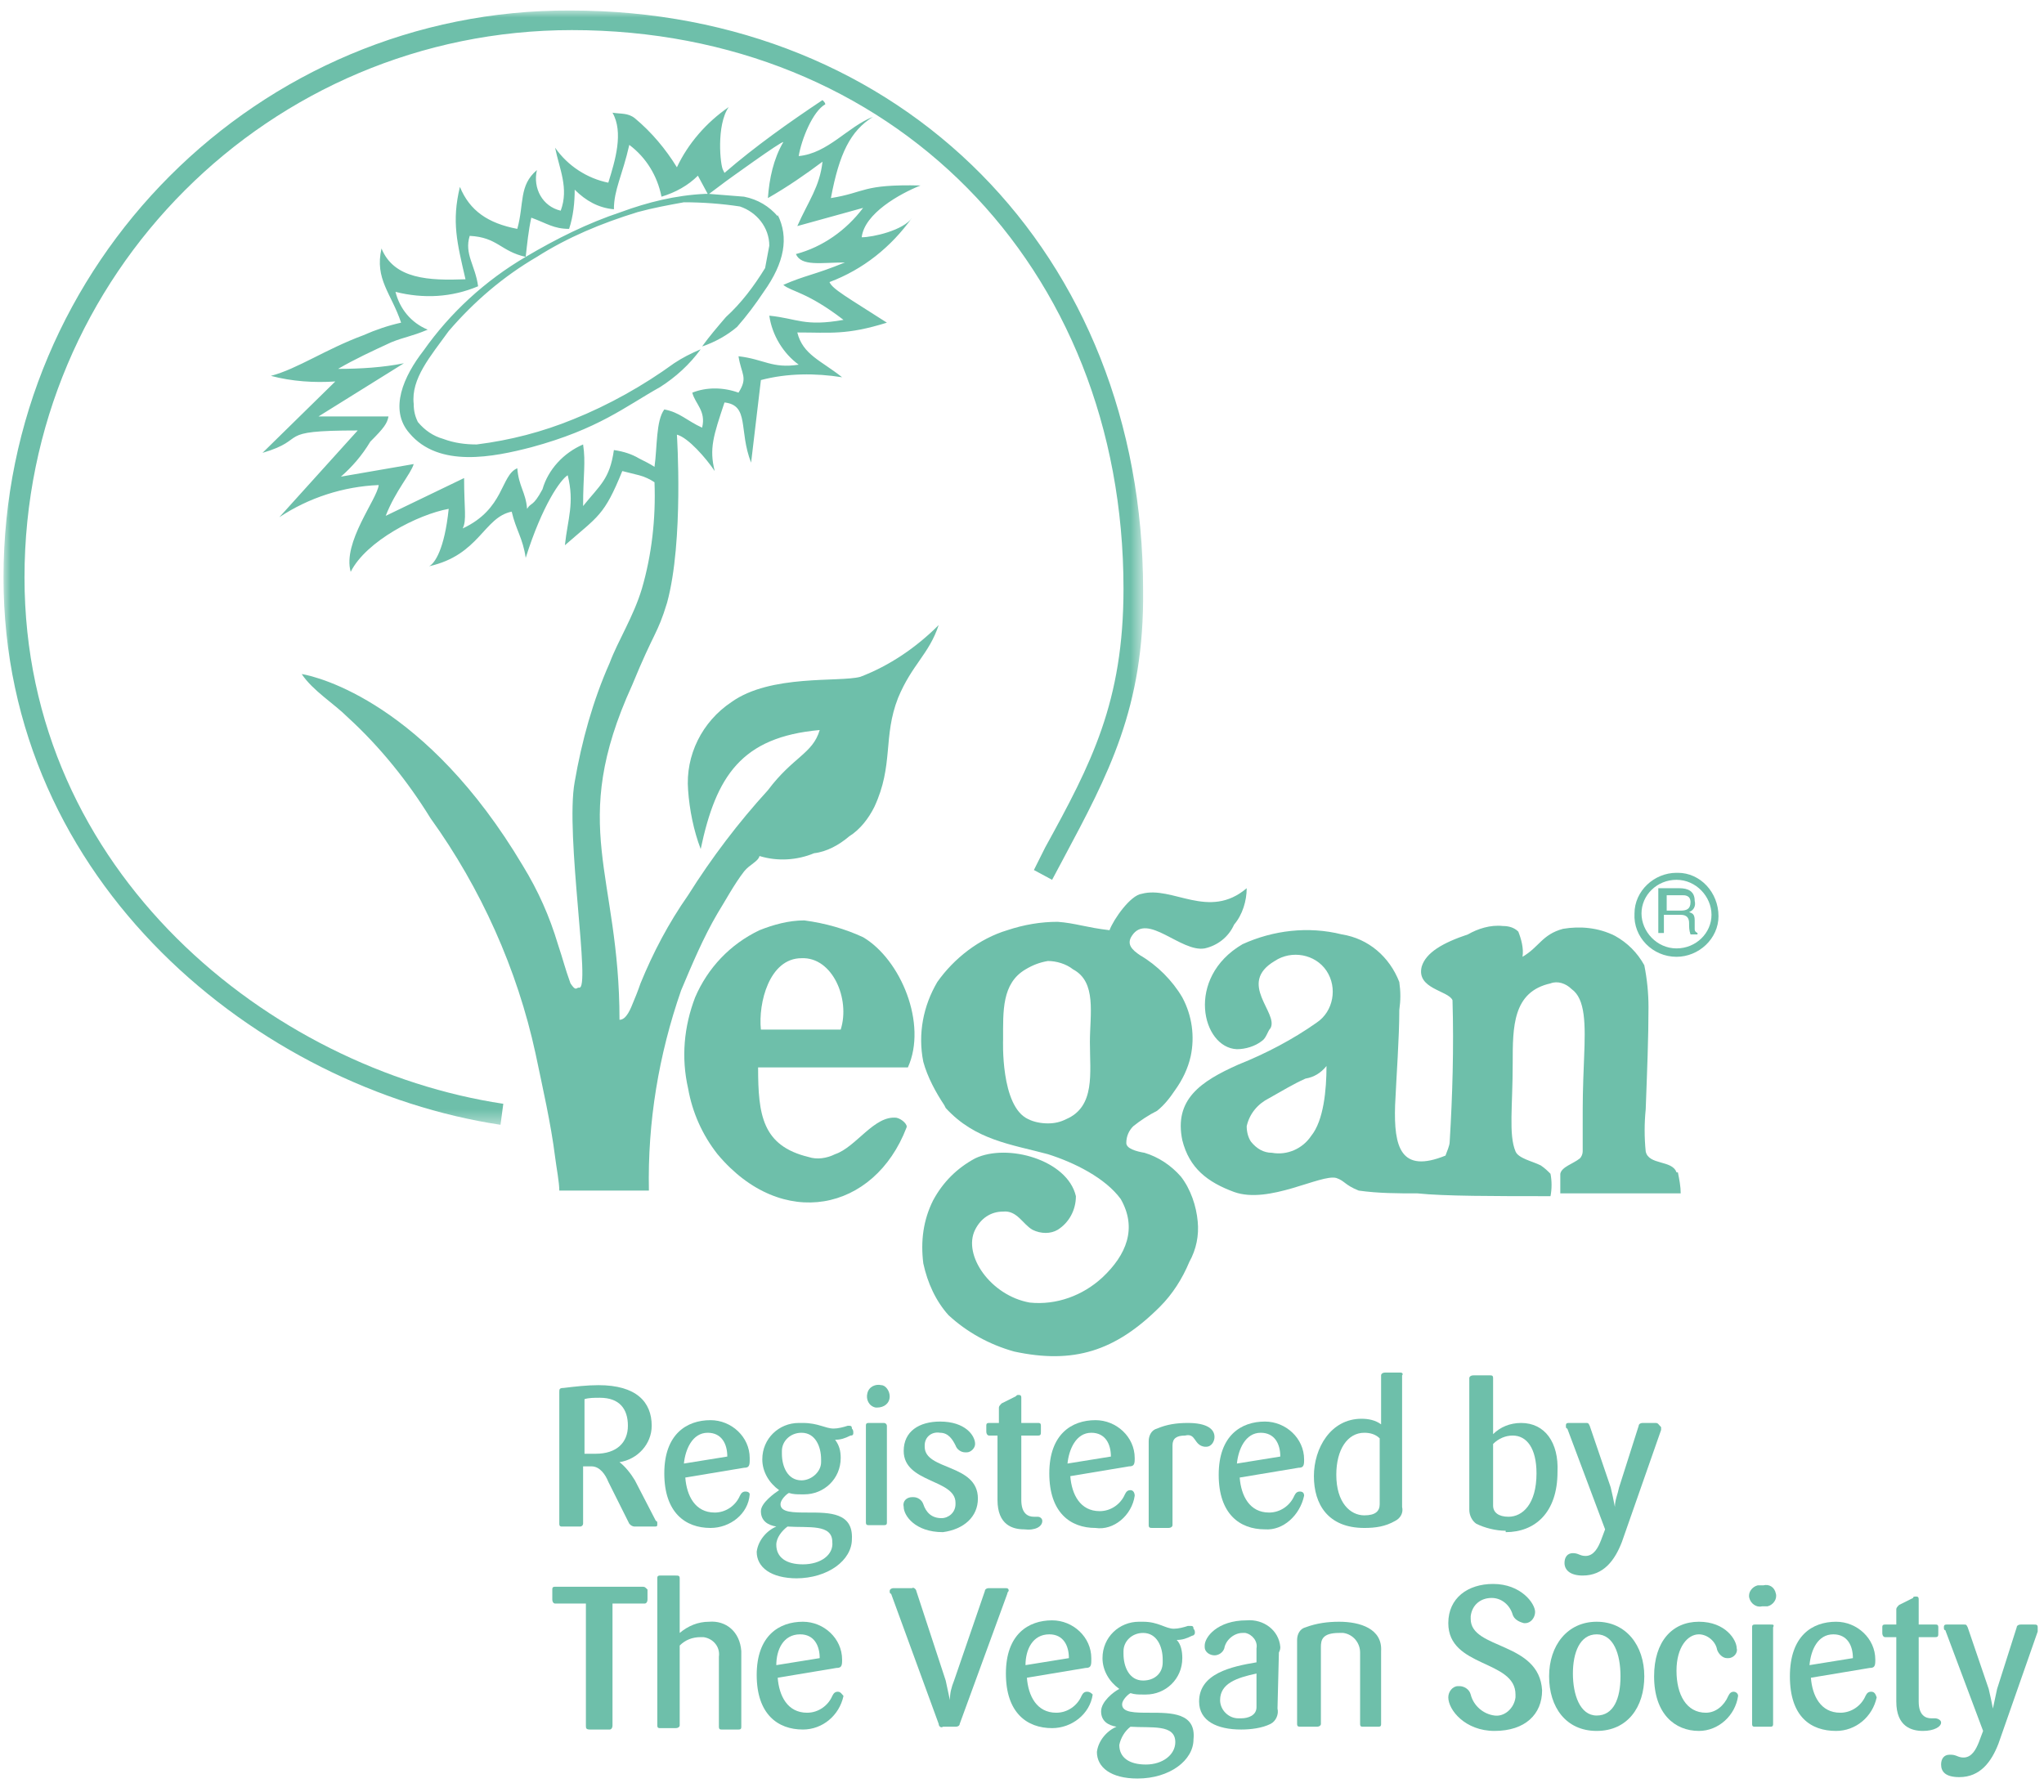 <?xml version="1.0" encoding="UTF-8"?>
<svg width="146px" height="128px" viewBox="0 0 146 128" version="1.1" xmlns="http://www.w3.org/2000/svg" xmlns:xlink="http://www.w3.org/1999/xlink">
    <title>Group 80</title>
    <defs>
        <polygon id="path-1" points="0.25 0.25 0.75 0.25 0.75 0.75 0.25 0.75"></polygon>
        <polygon id="path-3" points="0.25 0.25 0.75 0.25 0.75 0.75 0.25 0.75"></polygon>
        <polygon id="path-5" points="0 0 81.403 0 81.403 79.6 0 79.6"></polygon>
    </defs>
    <g id="XS" stroke="none" stroke-width="1" fill="none" fill-rule="evenodd">
        <g id="Group-80" transform="translate(-0, 0.75)">
            <path d="M57.35,111 C56.15,111 55.45,110.5 55.45,109.6 C55.45,109.1 55.85,108.6 56.25,108.3 C57.75,108.4 59.45,108.1 59.45,109.4 C59.55,110.3 58.65,111 57.35,111 M57.25,101.6 C58.25,101.6 58.65,102.6 58.65,103.5 L58.65,103.7 C58.65,104.4 57.95,105 57.25,105 C56.25,105 55.85,104 55.85,103.1 L55.85,102.9 C55.85,102.2 56.45,101.6 57.25,101.6 M57.75,107.3 C56.65,107.3 55.75,107.3 55.75,106.7 C55.75,106.4 56.15,106 56.35,105.9 C56.65,106 56.95,106 57.25,106 L57.45,106 C58.85,106 60.05,104.9 60.05,103.4 C60.05,102.9 59.95,102.5 59.65,102.1 C60.05,102.1 60.35,102 60.75,101.8 C60.95,101.8 60.95,101.7 60.95,101.6 C60.95,101.5 60.95,101.4 60.85,101.3 C60.85,101.1 60.75,101.1 60.65,101.1 L60.55,101.1 C60.25,101.2 59.85,101.3 59.55,101.3 C58.95,101.3 58.45,100.9 57.35,100.9 L57.05,100.9 C55.65,100.9 54.45,102 54.45,103.5 C54.45,104.4 54.95,105.2 55.65,105.7 C55.35,105.9 54.35,106.6 54.35,107.2 C54.35,107.9 54.85,108.2 55.45,108.3 C54.75,108.6 54.15,109.3 54.05,110.1 C54.05,111.2 55.05,112 56.95,112 L56.85,112 C59.15,112 60.85,110.7 60.85,109.2 C60.95,107.3 59.25,107.3 57.75,107.3" id="Fill-1" fill="#6EBFAA"></path>
            <path d="M57.15,116 C58.15,116 58.55,116.8 58.55,117.7 L55.45,118.2 C55.45,117.1 55.95,116 57.15,116 M59.85,120.1 C59.65,120.1 59.55,120.2 59.45,120.4 C59.15,121.1 58.45,121.6 57.65,121.6 C56.25,121.6 55.65,120.4 55.55,119.1 L59.75,118.4 C60.05,118.4 60.15,118.3 60.15,117.9 L60.15,117.8 C60.15,116.3 58.85,115.1 57.35,115.1 C55.65,115.1 54.05,116.1 54.05,118.9 C54.05,121.7 55.55,122.8 57.35,122.8 C58.75,122.8 59.95,121.8 60.25,120.4 C60.15,120.3 60.05,120.1 59.85,120.1" id="Fill-3" fill="#6EBFAA"></path>
            <path d="M42.55,103.1 L41.75,103.1 L41.75,99.2 C42.05,99.1 42.45,99.1 42.85,99.1 C44.25,99.1 44.85,99.9 44.85,101.1 C44.85,102.3 44.05,103.1 42.55,103.1 M46.95,108.1 C46.95,108 46.95,107.9 46.85,107.9 L45.35,105 C45.05,104.5 44.65,104 44.25,103.7 C45.55,103.5 46.55,102.4 46.55,101.1 C46.55,99.4 45.45,98.2 42.75,98.2 C41.95,98.2 41.05,98.3 40.25,98.4 C39.95,98.4 39.95,98.5 39.95,98.7 L39.95,108.1 C39.95,108.3 40.05,108.3 40.15,108.3 L41.35,108.3 L41.45,108.3 C41.55,108.3 41.65,108.2 41.65,108.1 L41.65,104 L42.25,104 C42.85,104 43.25,104.6 43.45,105.1 L44.95,108.1 C45.05,108.2 45.15,108.3 45.35,108.3 L46.65,108.3 C46.95,108.3 46.95,108.3 46.95,108.1" id="Fill-5" fill="#6EBFAA"></path>
            <path d="M50.55,101.6 C51.55,101.6 51.95,102.4 51.95,103.3 L48.85,103.8 C48.95,102.8 49.45,101.6 50.55,101.6 M53.25,105.8 C53.05,105.8 52.95,105.9 52.85,106.1 C52.55,106.8 51.85,107.3 51.05,107.3 C49.65,107.3 49.05,106.1 48.95,104.8 L53.15,104.1 C53.45,104.1 53.55,104 53.55,103.6 L53.55,103.4 C53.55,101.9 52.25,100.7 50.75,100.7 C49.05,100.7 47.45,101.7 47.45,104.5 C47.45,107.3 48.95,108.4 50.75,108.4 C52.15,108.4 53.45,107.4 53.55,106 C53.55,105.9 53.45,105.8 53.25,105.8" id="Fill-7" fill="#6EBFAA"></path>
            <path d="M74.45,107.9 C74.45,107.7 74.25,107.6 74.15,107.6 L73.85,107.6 C73.45,107.6 72.95,107.4 72.95,106.4 L72.95,101.8 L74.15,101.8 C74.35,101.8 74.35,101.7 74.35,101.5 L74.35,101.1 C74.35,100.9 74.25,100.9 74.15,100.9 L72.95,100.9 L72.95,99.1 C72.95,98.9 72.85,98.9 72.75,98.9 C72.65,98.9 72.65,98.9 72.55,99 L71.55,99.5 C71.45,99.6 71.35,99.7 71.35,99.8 L71.35,100.9 L70.65,100.9 C70.45,100.9 70.45,101 70.45,101.1 L70.45,101.5 C70.45,101.7 70.55,101.8 70.65,101.8 L71.25,101.8 L71.25,106.4 C71.25,108.2 72.35,108.5 73.15,108.5 C73.95,108.6 74.45,108.3 74.45,107.9" id="Fill-9" fill="#6EBFAA"></path>
            <path d="M69.85,106.3 C69.85,103.8 66.05,104.3 66.05,102.6 L66.05,102.5 C66.05,101.9 66.55,101.5 67.15,101.6 C67.75,101.6 68.05,102.1 68.25,102.5 C68.35,102.8 68.65,103 68.95,103 L69.05,103 C69.35,103 69.65,102.7 69.65,102.4 C69.65,101.8 68.95,100.8 67.15,100.8 C65.65,100.8 64.55,101.5 64.55,102.9 C64.55,105.2 68.25,104.9 68.25,106.6 L68.25,106.7 C68.25,107.3 67.75,107.7 67.25,107.7 C66.55,107.7 66.15,107.3 65.95,106.7 C65.85,106.4 65.55,106.2 65.25,106.2 L65.15,106.2 C64.75,106.2 64.45,106.5 64.55,106.9 C64.55,107.5 65.35,108.7 67.35,108.7 C68.85,108.5 69.85,107.6 69.85,106.3" id="Fill-11" fill="#6EBFAA"></path>
            <g id="Group-15" transform="translate(0, 125.55)">
                <mask id="mask-2" fill="white">
                    <use xlink:href="#path-1"></use>
                </mask>
                <g id="Clip-14"></g>
                <path d="" id="Fill-13" fill="#6EBFAA" mask="url(#mask-2)"></path>
            </g>
            <path d="M76.15,79.2 L76.15,79.2 C75.75,79.4 75.35,79.5 74.85,79.5 C74.35,79.5 73.85,79.4 73.45,79.2 C71.45,78.3 71.65,73.5 71.65,73.5 C71.65,71.5 71.55,69.5 73.25,68.5 C73.75,68.2 74.25,68 74.85,67.9 C75.45,67.9 76.15,68.1 76.65,68.5 C78.35,69.4 77.85,71.7 77.85,73.7 C77.85,75.9 78.25,78.3 76.15,79.2 M79.25,65.7 C77.55,65.5 76.85,65.2 75.55,65.1 C74.35,65.1 73.15,65.3 71.95,65.7 C69.95,66.3 68.15,67.7 66.95,69.4 C65.95,71.1 65.55,73.1 65.95,75.1 C66.25,76.2 66.85,77.3 67.45,78.2 L67.55,78.4 C69.65,80.7 72.25,81 74.85,81.7 C76.75,82.3 78.95,83.4 80.05,84.9 C81.25,87 80.45,88.9 78.75,90.5 C77.35,91.8 75.45,92.5 73.55,92.3 C70.75,91.8 68.75,88.9 69.65,87.1 C70.05,86.3 70.75,85.8 71.65,85.8 C72.65,85.7 73.05,86.7 73.75,87.1 C74.35,87.4 75.05,87.4 75.55,87.1 C76.35,86.6 76.85,85.7 76.85,84.7 C76.25,82.1 71.95,80.9 69.65,82 C68.35,82.7 67.35,83.7 66.65,85 C65.95,86.4 65.75,87.9 65.95,89.5 C66.25,90.9 66.85,92.2 67.75,93.2 C69.05,94.4 70.65,95.3 72.45,95.8 C76.65,96.7 79.65,95.8 82.85,92.6 C83.75,91.7 84.45,90.6 84.95,89.4 C85.45,88.5 85.65,87.5 85.55,86.5 C85.45,85.4 85.05,84.2 84.35,83.3 C83.65,82.5 82.75,81.9 81.75,81.6 C81.15,81.5 80.45,81.3 80.45,80.9 C80.45,80.4 80.65,80 80.95,79.7 C81.45,79.3 82.05,78.9 82.65,78.6 C83.15,78.2 83.55,77.7 83.95,77.1 C84.45,76.4 84.85,75.6 85.05,74.7 C85.35,73.3 85.15,71.8 84.45,70.5 C83.75,69.3 82.65,68.2 81.45,67.5 C80.85,67.1 80.45,66.7 80.85,66.1 C81.95,64.4 84.35,67.3 86.05,67 C86.95,66.8 87.75,66.2 88.15,65.3 C88.75,64.6 89.05,63.6 89.05,62.7 C86.35,65 83.75,62.5 81.55,63.1 C80.75,63.2 79.55,64.9 79.25,65.7" id="Fill-16" fill="#6EBFAA"></path>
            <path d="M50.65,115.1 C49.85,115.1 49.15,115.4 48.55,115.9 L48.55,112 C48.55,111.8 48.45,111.8 48.25,111.8 L47.15,111.8 C46.95,111.8 46.95,111.9 46.95,112 L46.95,122.5 C46.95,122.7 47.05,122.7 47.15,122.7 L48.25,122.7 C48.45,122.7 48.55,122.6 48.55,122.5 L48.55,116.8 C48.95,116.4 49.45,116.2 50.05,116.2 L50.25,116.2 C50.95,116.3 51.45,116.9 51.35,117.6 L51.35,122.6 C51.35,122.8 51.45,122.8 51.55,122.8 L52.75,122.8 C52.95,122.8 52.95,122.7 52.95,122.6 L52.95,117.4 L52.95,117.2 C52.85,115.8 51.85,115 50.65,115.1" id="Fill-18" fill="#6EBFAA"></path>
            <path d="M63.15,100.9 L62.05,100.9 C61.85,100.9 61.85,101 61.85,101.1 L61.85,108 C61.85,108.2 61.95,108.2 62.05,108.2 L63.15,108.2 C63.35,108.2 63.35,108.1 63.35,108 L63.35,101.1 C63.35,101 63.25,100.9 63.15,100.9" id="Fill-20" fill="#6EBFAA"></path>
            <path d="M45.85,112.6 L39.65,112.6 C39.45,112.6 39.45,112.7 39.45,112.8 L39.45,113.5 C39.45,113.7 39.55,113.8 39.65,113.8 L41.85,113.8 L41.85,122.5 C41.85,122.7 41.85,122.8 42.15,122.8 L43.45,122.8 L43.55,122.8 C43.65,122.8 43.75,122.7 43.75,122.5 L43.75,113.8 L45.95,113.8 L46.05,113.8 C46.15,113.8 46.25,113.7 46.25,113.5 L46.25,112.8 C46.05,112.6 46.05,112.6 45.85,112.6" id="Fill-22" fill="#6EBFAA"></path>
            <path d="M60.05,72.8 L54.35,72.8 C54.15,70.9 54.95,67.7 57.25,67.7 C59.45,67.6 60.75,70.6 60.05,72.8 M61.65,66.2 C60.35,65.6 58.95,65.2 57.45,65 C56.35,65 55.25,65.3 54.25,65.7 C52.15,66.7 50.55,68.4 49.65,70.5 C48.85,72.6 48.65,74.8 49.15,77 C49.45,78.7 50.15,80.3 51.25,81.7 C55.85,87.2 62.45,85.8 64.75,79.8 C64.85,79.6 64.45,79.2 64.05,79.1 C62.45,78.9 61.15,81.2 59.65,81.7 C59.05,82 58.35,82.1 57.75,81.9 C54.45,81.1 54.15,78.9 54.15,75.5 L64.85,75.5 C66.25,72.4 64.35,67.8 61.65,66.2" id="Fill-24" fill="#6EBFAA"></path>
            <path d="M62.95,98.2 C62.55,98.1 62.05,98.3 61.95,98.8 C61.85,99.2 62.05,99.7 62.55,99.8 L62.65,99.8 C63.15,99.8 63.55,99.5 63.55,99 C63.55,98.6 63.25,98.2 62.95,98.2" id="Fill-26" fill="#6EBFAA"></path>
            <path d="M123.85,120.1 C123.65,120.1 123.55,120.2 123.45,120.4 C123.15,121.1 122.55,121.6 121.85,121.6 C120.45,121.6 119.75,120.3 119.75,118.6 C119.75,116.9 120.55,116 121.35,116 C121.95,116 122.55,116.5 122.65,117.1 C122.75,117.4 123.05,117.7 123.35,117.7 L123.45,117.7 C123.85,117.7 124.15,117.3 124.05,117 C124.05,116.4 123.25,115.1 121.35,115.1 C119.45,115.1 118.15,116.5 118.15,119 C118.15,121.7 119.65,122.9 121.35,122.9 C122.75,122.9 123.95,121.8 124.15,120.4 C124.15,120.2 123.95,120.1 123.85,120.1" id="Fill-28" fill="#6EBFAA"></path>
            <path d="M107.75,107.6 C107.05,107.6 106.65,107.3 106.65,106.8 L106.65,102.4 C107.05,102 107.55,101.8 108.05,101.8 C109.05,101.8 109.75,102.7 109.75,104.5 C109.75,106.7 108.75,107.6 107.75,107.6 M108.65,100.9 C107.85,100.9 107.15,101.2 106.65,101.7 L106.65,97.7 C106.65,97.5 106.55,97.5 106.45,97.5 L105.25,97.5 C105.05,97.5 104.95,97.6 104.95,97.7 L104.95,107.1 C104.95,107.5 105.15,107.9 105.45,108.1 C106.05,108.4 106.85,108.6 107.55,108.6 L107.55,108.7 C109.65,108.7 111.25,107.3 111.25,104.4 C111.35,102.3 110.35,100.9 108.65,100.9" id="Fill-30" fill="#6EBFAA"></path>
            <path d="M105.05,114.9 L105.05,114.7 C105.15,113.9 105.75,113.4 106.55,113.4 C107.25,113.4 107.85,113.9 108.05,114.6 C108.15,114.9 108.45,115.1 108.85,115.2 L108.95,115.2 C109.35,115.2 109.65,114.8 109.65,114.4 C109.65,113.8 108.65,112.4 106.65,112.4 C104.85,112.4 103.45,113.4 103.45,115.2 C103.45,118.4 108.25,117.8 108.25,120.3 L108.25,120.5 C108.15,121.3 107.45,121.9 106.75,121.8 C105.95,121.7 105.25,121.1 105.05,120.3 C104.95,119.9 104.55,119.7 104.25,119.7 L104.15,119.7 C103.75,119.7 103.45,120.1 103.45,120.5 C103.45,121.4 104.65,122.9 106.75,122.9 C108.95,122.9 110.15,121.7 110.15,120 C109.95,116.5 105.05,117.1 105.05,114.9" id="Fill-32" fill="#6EBFAA"></path>
            <path d="M126.45,115.3 L125.35,115.3 C125.15,115.3 125.15,115.4 125.15,115.5 L125.15,122.4 C125.15,122.6 125.25,122.6 125.35,122.6 L126.45,122.6 C126.65,122.6 126.65,122.5 126.65,122.4 L126.65,115.5 C126.75,115.3 126.65,115.3 126.45,115.3" id="Fill-34" fill="#6EBFAA"></path>
            <path d="M118.25,100.9 L117.35,100.9 C117.15,100.9 117.05,101 117.05,101.1 L115.65,105.5 C115.55,106 115.35,106.4 115.35,106.9 C115.25,106.4 115.15,105.9 115.05,105.5 L113.55,101.1 C113.45,100.9 113.45,100.9 113.25,100.9 L112.05,100.9 C111.85,100.9 111.85,101 111.85,101.1 C111.85,101.2 111.85,101.3 111.95,101.3 L114.65,108.5 L114.35,109.3 C114.15,109.8 113.85,110.4 113.25,110.4 C112.85,110.4 112.75,110.2 112.35,110.2 C111.95,110.2 111.75,110.5 111.75,110.9 C111.75,111.4 112.15,111.8 113.05,111.8 C114.55,111.8 115.35,110.7 115.85,109.4 L118.65,101.4 L118.65,101.2 C118.45,101 118.45,100.9 118.25,100.9" id="Fill-36" fill="#6EBFAA"></path>
            <path d="M138.25,122 L137.95,122 C137.55,122 137.05,121.8 137.05,120.8 L137.05,116.2 L138.25,116.2 C138.45,116.2 138.45,116.1 138.45,115.9 L138.45,115.5 C138.45,115.3 138.35,115.3 138.25,115.3 L137.05,115.3 L137.05,113.5 C137.05,113.3 136.95,113.3 136.85,113.3 C136.75,113.3 136.65,113.3 136.65,113.4 L135.65,113.9 C135.55,114 135.45,114.1 135.45,114.2 L135.45,115.3 L134.65,115.3 C134.45,115.3 134.45,115.4 134.45,115.5 L134.45,115.9 C134.45,116.1 134.55,116.2 134.65,116.2 L135.45,116.2 L135.45,120.8 C135.45,122.6 136.55,122.9 137.35,122.9 C138.15,122.9 138.65,122.6 138.65,122.3 C138.65,122.1 138.35,122 138.25,122" id="Fill-38" fill="#6EBFAA"></path>
            <path d="M145.55,115.5 C145.55,115.3 145.45,115.3 145.25,115.3 L144.35,115.3 C144.15,115.3 144.05,115.4 144.05,115.5 L142.65,119.9 C142.55,120.4 142.45,120.8 142.35,121.3 C142.25,120.8 142.15,120.3 142.05,119.9 L140.55,115.5 C140.45,115.3 140.45,115.3 140.25,115.3 L139.05,115.3 C138.85,115.3 138.85,115.4 138.85,115.5 C138.85,115.6 138.85,115.7 138.95,115.7 L141.65,122.9 L141.35,123.7 C141.15,124.2 140.85,124.8 140.25,124.8 C139.85,124.8 139.75,124.6 139.35,124.6 L139.25,124.6 C138.85,124.6 138.65,124.9 138.65,125.3 C138.65,125.8 138.95,126.2 139.95,126.2 C141.45,126.2 142.25,125.1 142.75,123.8 L145.55,115.8 L145.55,115.5 Z" id="Fill-40" fill="#6EBFAA"></path>
            <path d="M125.95,112.5 L125.55,112.5 C125.15,112.6 124.85,113 124.95,113.4 C125.05,113.8 125.45,114.1 125.85,114 L126.25,114 C126.65,113.9 126.95,113.5 126.85,113.1 C126.75,112.6 126.35,112.4 125.95,112.5" id="Fill-42" fill="#6EBFAA"></path>
            <path d="M130.95,116 C131.95,116 132.35,116.8 132.35,117.7 L129.25,118.2 C129.35,117.1 129.85,116 130.95,116 M133.65,120.1 C133.45,120.1 133.35,120.2 133.25,120.4 C132.95,121.1 132.25,121.6 131.45,121.6 C130.05,121.6 129.45,120.4 129.35,119.1 L133.55,118.4 C133.85,118.4 133.95,118.3 133.95,117.9 L133.95,117.8 C133.95,116.3 132.65,115.1 131.15,115.1 C129.45,115.1 127.85,116.1 127.85,119 C127.85,121.9 129.35,122.9 131.15,122.9 C132.55,122.9 133.75,121.9 134.05,120.5 C133.95,120.2 133.85,120.1 133.65,120.1" id="Fill-44" fill="#6EBFAA"></path>
            <path d="M114.05,121.8 C112.85,121.8 112.35,120.3 112.35,118.8 C112.35,117.3 112.85,116 114.05,116 C115.25,116 115.75,117.4 115.75,119 C115.75,120.6 115.25,121.8 114.05,121.8 M114.05,115.1 C111.95,115.1 110.65,116.8 110.65,119 C110.65,121.2 111.85,122.9 114.05,122.9 C116.25,122.9 117.45,121.2 117.45,119 C117.45,116.8 116.15,115.1 114.05,115.1" id="Fill-46" fill="#6EBFAA"></path>
            <path d="M77.95,101.6 C78.95,101.6 79.35,102.4 79.35,103.3 L76.25,103.8 C76.35,102.8 76.85,101.6 77.95,101.6 M81.05,106.1 L81.05,106.1 C81.05,105.9 80.95,105.7 80.75,105.7 C80.55,105.7 80.45,105.8 80.35,106 C80.05,106.7 79.35,107.2 78.55,107.2 C77.15,107.2 76.55,106 76.45,104.7 L80.65,104 C80.95,104 81.05,103.9 81.05,103.5 L81.05,103.4 C81.05,101.9 79.75,100.7 78.25,100.7 C76.55,100.7 74.95,101.7 74.95,104.5 C74.95,107.3 76.45,108.4 78.25,108.4 C79.55,108.6 80.85,107.5 81.05,106.1" id="Fill-48" fill="#6EBFAA"></path>
            <path d="M89.75,121.2 C89.75,121.8 89.15,122 88.65,122 L88.45,122 C87.75,122 87.15,121.4 87.15,120.7 C87.15,119.5 88.35,119.1 89.75,118.8 L89.75,121.2 Z M91.45,116.9 C91.35,115.7 90.25,114.9 89.05,115 C86.95,115 86.05,116.2 86.05,116.8 L86.05,116.9 C86.05,117.3 86.45,117.5 86.75,117.5 C87.05,117.5 87.35,117.3 87.45,117 C87.55,116.4 88.15,115.9 88.75,115.9 L88.95,115.9 C89.45,116 89.85,116.5 89.75,117 L89.75,118 C87.95,118.3 85.65,118.8 85.65,120.8 C85.65,122.2 86.95,122.8 88.65,122.8 C89.35,122.8 90.15,122.7 90.75,122.4 C91.15,122.2 91.35,121.7 91.25,121.3 L91.35,117.3 C91.45,117.1 91.45,117 91.45,116.9 L91.45,116.9 Z" id="Fill-50" fill="#6EBFAA"></path>
            <path d="M81.85,125.3 C80.65,125.3 79.95,124.8 79.95,123.9 C80.05,123.4 80.35,122.9 80.75,122.6 C82.25,122.7 83.95,122.4 83.95,123.7 C83.95,124.6 83.05,125.3 81.85,125.3 M81.65,115.9 C82.65,115.9 83.05,116.9 83.05,117.8 L83.05,118 C83.05,118.8 82.45,119.3 81.65,119.3 C80.65,119.3 80.25,118.3 80.25,117.4 L80.25,117.2 C80.25,116.5 80.85,115.9 81.65,115.9 M82.15,121.6 C81.05,121.6 80.15,121.6 80.15,121 C80.15,120.7 80.55,120.3 80.75,120.2 C81.05,120.3 81.35,120.3 81.65,120.3 L81.85,120.3 C83.25,120.3 84.45,119.2 84.45,117.7 C84.45,117.2 84.35,116.7 84.05,116.4 C84.45,116.4 84.75,116.3 85.15,116.1 C85.25,116.1 85.35,116 85.35,115.9 C85.35,115.8 85.35,115.7 85.25,115.6 C85.25,115.4 85.15,115.4 85.05,115.4 L84.85,115.4 C84.55,115.5 84.15,115.6 83.85,115.6 C83.25,115.6 82.75,115.1 81.65,115.1 L81.35,115.1 C79.95,115.1 78.75,116.2 78.75,117.7 C78.75,118.6 79.25,119.4 79.95,119.9 C79.55,120.1 78.65,120.8 78.65,121.5 C78.65,122.2 79.15,122.5 79.75,122.6 C79.05,122.9 78.45,123.6 78.35,124.4 C78.35,125.5 79.35,126.3 81.25,126.3 C83.55,126.3 85.25,125 85.25,123.5 C85.45,121.6 83.65,121.6 82.15,121.6" id="Fill-52" fill="#6EBFAA"></path>
            <g id="Group-56" transform="translate(0, 125.55)">
                <mask id="mask-4" fill="white">
                    <use xlink:href="#path-3"></use>
                </mask>
                <g id="Clip-55"></g>
                <path d="" id="Fill-54" fill="#6EBFAA" mask="url(#mask-4)"></path>
            </g>
            <path d="M71.95,113.1 C71.95,113 72.05,112.9 72.05,112.9 C72.05,112.7 71.95,112.7 71.75,112.7 L70.65,112.7 C70.45,112.7 70.35,112.8 70.35,112.9 L68.15,119.3 C67.95,119.8 67.85,120.2 67.85,120.7 C67.75,120.2 67.65,119.8 67.55,119.3 L65.45,112.9 C65.45,112.8 65.25,112.6 65.15,112.7 L63.85,112.7 C63.65,112.7 63.55,112.8 63.55,112.9 C63.55,113 63.55,113.1 63.65,113.1 L67.05,122.4 C67.05,122.6 67.25,122.7 67.35,122.6 L68.25,122.6 C68.45,122.6 68.55,122.5 68.55,122.4 L71.95,113.1 Z" id="Fill-57" fill="#6EBFAA"></path>
            <path d="M74.95,116 C75.95,116 76.35,116.8 76.35,117.7 L73.25,118.2 C73.25,117.1 73.75,116 74.95,116 M77.65,120.1 C77.45,120.1 77.35,120.2 77.25,120.4 C76.95,121.1 76.25,121.6 75.45,121.6 C74.05,121.6 73.45,120.4 73.35,119.1 L77.55,118.4 C77.85,118.4 77.95,118.3 77.95,117.9 L77.95,117.7 C77.95,116.2 76.65,115 75.15,115 C73.45,115 71.85,116 71.85,118.8 C71.85,121.6 73.35,122.7 75.15,122.7 C76.55,122.7 77.85,121.7 78.05,120.3 C77.95,120.2 77.85,120.1 77.65,120.1" id="Fill-59" fill="#6EBFAA"></path>
            <path d="M86.05,102.6 L86.15,102.6 C86.55,102.6 86.75,102.2 86.75,101.9 C86.75,101.3 86.15,100.9 84.85,100.9 C84.05,100.9 83.35,101 82.65,101.3 C82.25,101.4 82.05,101.8 82.05,102.2 L82.05,108.2 C82.05,108.4 82.15,108.4 82.35,108.4 L83.45,108.4 C83.65,108.4 83.75,108.3 83.75,108.2 L83.75,102.5 C83.75,102 84.05,101.8 84.65,101.8 C85.45,101.6 85.25,102.5 86.05,102.6" id="Fill-61" fill="#6EBFAA"></path>
            <path d="M98.55,106.7 C98.55,107.2 98.25,107.5 97.45,107.5 C96.45,107.5 95.45,106.6 95.45,104.6 C95.45,102.8 96.25,101.6 97.45,101.6 C97.85,101.6 98.25,101.7 98.55,102 L98.55,106.7 Z M100.05,97.3 L98.95,97.3 C98.75,97.3 98.65,97.4 98.65,97.5 L98.65,101 C98.25,100.7 97.75,100.6 97.25,100.6 C95.05,100.6 93.85,102.7 93.85,104.7 C93.85,106.7 94.85,108.4 97.45,108.4 C98.25,108.4 98.95,108.3 99.65,107.9 C100.05,107.7 100.25,107.3 100.15,106.9 L100.15,97.5 C100.25,97.4 100.15,97.3 100.05,97.3 L100.05,97.3 Z" id="Fill-63" fill="#6EBFAA"></path>
            <path d="M95.65,115.1 C94.85,115.1 94.05,115.2 93.25,115.5 C92.85,115.6 92.65,116 92.65,116.4 L92.65,122.4 C92.65,122.6 92.75,122.6 92.95,122.6 L94.05,122.6 C94.25,122.6 94.35,122.5 94.35,122.4 L94.35,116.9 C94.35,116.4 94.45,115.9 95.65,115.9 L95.95,115.9 C96.65,116 97.15,116.6 97.15,117.3 L97.15,122.4 C97.15,122.6 97.25,122.6 97.35,122.6 L98.45,122.6 C98.65,122.6 98.65,122.5 98.65,122.4 L98.65,117.2 C98.75,115.6 97.15,115.1 95.65,115.1" id="Fill-65" fill="#6EBFAA"></path>
            <path d="M90.05,101.6 C91.05,101.6 91.45,102.4 91.45,103.3 L88.35,103.8 C88.45,102.8 88.95,101.6 90.05,101.6 M93.15,106.1 C93.15,105.9 93.05,105.8 92.85,105.8 C92.65,105.8 92.55,105.9 92.45,106.1 C92.15,106.8 91.45,107.3 90.65,107.3 C89.25,107.3 88.65,106.1 88.55,104.8 L92.75,104.1 C93.05,104.1 93.15,104 93.15,103.6 L93.15,103.5 C93.15,102 91.85,100.8 90.35,100.8 C88.65,100.8 87.05,101.8 87.05,104.6 C87.05,107.4 88.55,108.5 90.35,108.5 C91.65,108.6 92.85,107.5 93.15,106.1" id="Fill-67" fill="#6EBFAA"></path>
            <path d="M119.05,63.2 L120.15,63.2 C120.35,63.2 120.75,63.2 120.75,63.7 C120.75,64.2 120.45,64.3 120.05,64.3 L119.05,64.3 L119.05,63.2 Z M118.95,64.6 L120.05,64.6 C120.55,64.6 120.65,64.9 120.65,65.2 C120.65,65.5 120.65,65.7 120.75,66 L121.25,66 L121.25,65.9 C121.05,65.8 121.05,65.7 121.05,65.6 L121.05,65 C121.05,64.5 120.85,64.5 120.65,64.4 C120.95,64.3 121.15,64 121.05,63.6 C121.05,62.9 120.55,62.7 119.95,62.7 L118.45,62.7 L118.45,65.9 L118.85,65.9 L118.85,64.6 L118.95,64.6 Z" id="Fill-69" fill="#6EBFAA"></path>
            <path d="M46.75,32.6 C46.45,32.4 46.05,32.2 45.65,32 C45.15,31.7 44.55,31.5 43.85,31.4 C43.55,33.5 42.85,33.9 41.65,35.4 C41.65,33.2 41.85,32.3 41.65,31 C40.25,31.6 39.15,32.8 38.75,34.2 C38.05,35.5 37.95,35.1 37.65,35.6 C37.55,34.4 37.05,34 36.95,32.7 C35.75,33.2 36.05,35.6 33.05,37 C33.35,36.4 33.15,35.6 33.15,33.4 L27.55,36.1 C28.25,34.3 29.35,33.1 29.55,32.4 L24.35,33.3 C25.15,32.6 25.85,31.8 26.45,30.8 C27.45,29.8 27.65,29.5 27.75,29 L22.75,29 L28.85,25.2 C27.35,25.5 25.75,25.6 24.15,25.6 C25.35,24.9 26.65,24.3 27.95,23.7 C28.95,23.3 29.35,23.3 30.55,22.8 C29.35,22.3 28.55,21.3 28.25,20.1 C30.25,20.6 32.25,20.5 34.15,19.7 C33.95,18.2 33.15,17.4 33.55,16.1 C35.55,16.2 35.75,17.2 37.55,17.6 C34.65,19.3 32.15,21.6 30.25,24.3 C28.85,26.1 27.75,28.5 29.25,30.2 C31.35,32.7 35.25,31.9 37.95,31.2 C42.75,29.9 44.65,28.3 47.15,26.9 C48.25,26.2 49.25,25.3 50.05,24.2 C49.35,24.5 48.75,24.8 48.15,25.2 C45.95,26.8 43.45,28.2 40.95,29.2 C38.75,30.1 36.45,30.7 34.05,31 C33.25,31 32.45,30.9 31.65,30.6 C30.95,30.4 30.35,30 29.85,29.4 C29.65,29 29.55,28.6 29.55,28.1 C29.35,26.3 30.75,24.7 32.05,22.9 C33.85,20.8 35.95,19 38.35,17.6 C40.55,16.2 42.95,15.2 45.55,14.4 C46.65,14.1 47.75,13.9 48.85,13.7 C50.15,13.7 51.55,13.8 52.85,14 C54.05,14.4 54.95,15.5 54.95,16.8 C54.85,17.3 54.75,17.9 54.65,18.4 C53.85,19.7 52.95,20.9 51.85,21.9 C51.25,22.6 50.65,23.3 50.15,24 C51.05,23.7 51.95,23.2 52.65,22.6 C53.35,21.8 53.95,21 54.55,20.1 C56.05,18 56.35,16.2 55.55,14.6 L55.55,14.7 C54.95,14 54.15,13.5 53.15,13.3 L50.65,13.1 L51.85,12.2 C51.85,12.2 55.85,9.3 55.95,9.4 C55.25,10.6 54.95,12 54.85,13.4 C56.25,12.6 57.55,11.7 58.75,10.8 C58.55,12.6 57.75,13.6 56.95,15.4 L61.65,14.1 C60.45,15.7 58.75,16.9 56.85,17.4 C57.25,18.3 58.65,18 60.35,18 C58.15,18.9 57.55,18.9 55.95,19.6 C56.55,20.1 57.65,20.1 60.25,22.1 C57.45,22.6 56.95,22 54.95,21.8 C55.15,23.2 55.95,24.5 57.05,25.3 C55.15,25.6 54.55,24.9 52.75,24.7 C52.95,26 53.45,26.2 52.75,27.3 C51.65,26.9 50.45,26.9 49.45,27.3 C49.65,28.1 50.45,28.6 50.15,29.8 C49.05,29.3 48.55,28.7 47.45,28.5 C46.85,29.3 46.95,31.2 46.75,32.6 M40.65,15.6 C40.95,14.7 41.05,13.7 41.05,12.8 C41.85,13.6 42.75,14.1 43.85,14.2 C43.85,12.8 44.45,11.8 44.95,9.6 C46.15,10.5 46.95,11.8 47.25,13.3 C48.25,13 49.15,12.5 49.85,11.8 L50.55,13.1 L50.35,13.1 C48.25,13.2 46.25,13.7 44.35,14.4 C41.95,15.2 39.75,16.3 37.55,17.6 C37.65,16.7 37.75,15.7 37.95,14.8 C39.05,15.2 39.55,15.6 40.65,15.6 M39.95,84.3 L46.35,84.3 C46.25,79.4 47.05,74.6 48.65,70 C49.45,68.1 50.25,66.2 51.25,64.5 C51.75,63.7 52.45,62.4 53.15,61.5 C53.55,61 54.15,60.8 54.25,60.4 C55.55,60.8 56.95,60.7 58.15,60.2 C59.05,60.1 59.95,59.6 60.65,59 C61.45,58.5 62.05,57.7 62.45,56.9 C63.85,53.9 63.05,51.9 64.15,49.1 C65.15,46.7 66.35,46 67.05,43.9 C65.45,45.5 63.55,46.8 61.45,47.6 C59.95,48 55.05,47.4 52.25,49.4 C50.15,50.8 48.95,53.2 49.15,55.7 C49.25,57.1 49.55,58.6 50.05,59.9 C51.15,54.7 52.95,51.9 58.55,51.4 C58.05,53.1 56.65,53.3 54.85,55.7 C52.75,58 50.85,60.5 49.15,63.2 C47.75,65.2 46.65,67.3 45.75,69.5 C45.75,69.5 45.55,70.1 45.25,70.8 C45.05,71.3 44.75,72.1 44.25,72.1 C44.25,61.6 40.55,58.3 45.15,48.2 C46.75,44.3 46.95,44.6 47.65,42.3 C48.85,37.9 48.35,30.3 48.35,30.3 C49.15,30.5 50.45,32 51.05,32.9 C50.65,31.3 50.95,30.4 51.75,28 C53.55,28.2 52.75,30 53.65,32.3 L54.35,26.4 C56.25,25.9 58.25,25.9 60.15,26.2 C58.65,25 57.35,24.6 56.95,23 C59.35,23 60.45,23.2 63.35,22.3 C60.55,20.5 59.45,19.9 59.25,19.4 C61.65,18.5 63.65,16.9 65.15,14.8 C64.55,15.7 62.35,16.2 61.55,16.2 C61.75,14.5 64.25,13.1 65.75,12.5 C61.55,12.4 61.85,13 59.35,13.4 C59.95,10.2 60.75,8.6 62.35,7.6 C60.55,8.3 59.15,10.2 57.05,10.4 C57.25,9.2 58.05,7.2 58.95,6.7 C58.95,6.6 58.85,6.5 58.75,6.4 C56.35,8 53.95,9.7 51.75,11.6 L51.65,11.4 C51.45,11.1 51.15,8.2 52.05,6.9 C50.45,8 49.15,9.5 48.35,11.2 C47.55,9.9 46.55,8.7 45.35,7.7 C44.85,7.3 44.35,7.4 43.75,7.3 C44.55,8.7 43.95,10.7 43.45,12.3 C41.95,12 40.55,11.1 39.65,9.8 C39.95,11.3 40.65,12.7 40.05,14.3 C38.75,14 38.05,12.7 38.35,11.4 C37.05,12.5 37.45,13.8 36.95,15.6 C34.85,15.2 33.55,14.3 32.85,12.6 C32.25,15.1 32.65,16.6 33.25,19.2 C30.65,19.3 28.15,19.2 27.25,17 C26.75,19.2 27.95,20.2 28.65,22.3 C27.75,22.5 26.85,22.8 25.95,23.2 C23.25,24.2 21.25,25.6 19.35,26.1 C20.85,26.5 22.45,26.6 23.95,26.5 L18.75,31.6 C22.15,30.6 19.45,30 25.55,30 L19.95,36.2 C22.05,34.8 24.55,34 27.05,33.9 C26.95,34.9 24.45,38 25.05,40.1 C26.15,37.9 29.85,36 32.05,35.6 C31.75,38.5 31.05,39.5 30.65,39.7 C34.25,38.9 34.55,36.2 36.55,35.8 C36.85,37.1 37.35,37.7 37.55,39.1 C38.75,35.3 40.05,33.5 40.55,33.2 C41.05,35.2 40.55,36.3 40.35,38.2 C42.75,36.1 43.15,36.1 44.45,32.9 C44.85,33 45.25,33.1 45.65,33.2 C46.05,33.3 46.45,33.5 46.75,33.7 C46.85,36.3 46.55,38.9 45.85,41.3 C45.25,43.3 44.15,45 43.55,46.6 C42.35,49.3 41.55,52.2 41.05,55.1 C40.35,58.9 42.25,70.1 41.35,69.8 C41.15,69.8 41.15,70.1 40.75,69.5 C40.35,68.4 40.25,67.9 39.85,66.7 C39.25,64.7 38.45,62.9 37.35,61.1 C30.45,49.5 22.75,47.6 21.55,47.4 C22.35,48.6 23.85,49.5 24.85,50.5 C27.15,52.6 29.15,55.1 30.75,57.7 C34.35,62.7 36.95,68.5 38.25,74.5 C38.75,76.9 39.35,79.5 39.65,81.9 C39.75,82.7 39.95,83.7 39.95,84.3" id="Fill-71" fill="#6EBFAA"></path>
            <path d="M93.65,80.4 L93.65,80.4 C93.05,81.3 91.95,81.8 90.85,81.6 C90.25,81.6 89.75,81.3 89.35,80.8 C89.15,80.5 89.05,80.1 89.05,79.7 C89.25,78.8 89.85,78.1 90.65,77.7 C91.55,77.2 92.35,76.7 93.25,76.3 C93.85,76.2 94.35,75.9 94.75,75.4 C94.75,77.1 94.55,79.3 93.65,80.4 M110.75,84.7 C110.85,84.2 110.85,83.6 110.75,83.1 C110.55,82.9 110.35,82.7 110.05,82.5 C109.45,82.2 108.45,82 108.25,81.5 C107.75,80.3 108.05,78.3 108.05,75.2 C108.05,72.6 108.05,70.1 110.75,69.5 C111.25,69.3 111.85,69.5 112.25,69.9 C113.25,70.6 113.25,72.4 113.15,74.8 C113.05,77.3 113.05,77.7 113.05,79.6 L113.05,81 L113.05,81.5 C113.05,81.7 112.95,81.9 112.85,82 C112.35,82.4 111.55,82.6 111.45,83.1 L111.45,84.5 L120.05,84.5 C120.05,84 119.95,83.5 119.85,83 L119.75,83 C119.45,82.1 117.75,82.5 117.55,81.5 C117.45,80.5 117.45,79.5 117.55,78.5 C117.65,75.8 117.75,73.4 117.75,71.2 C117.75,70.2 117.65,69.2 117.45,68.2 C116.95,67.3 116.25,66.6 115.35,66.1 C114.15,65.5 112.85,65.4 111.65,65.6 C110.15,66 109.95,66.9 108.75,67.6 C108.85,67 108.65,66.3 108.45,65.8 C108.15,65.5 107.75,65.4 107.35,65.4 C106.45,65.3 105.55,65.6 104.85,66 C103.05,66.6 101.85,67.3 101.55,68.3 C101.15,69.9 103.45,70 103.75,70.7 C103.85,74.1 103.75,77.5 103.55,80.8 C103.55,81.1 103.35,81.5 103.25,81.8 C100.05,83.1 99.55,81.2 99.65,78.2 C99.75,76 99.95,73.4 99.95,71.4 C100.05,70.7 100.05,70.1 99.95,69.4 C99.25,67.6 97.75,66.3 95.85,66 C93.45,65.4 90.95,65.7 88.75,66.7 C84.65,69.1 85.85,74.1 88.35,74.2 C88.95,74.2 89.65,74 90.15,73.6 C90.45,73.4 90.55,72.9 90.75,72.7 C91.35,71.6 88.35,69.5 91.05,67.9 C92.25,67.1 93.95,67.4 94.75,68.6 C95.55,69.8 95.25,71.5 94.05,72.3 C92.35,73.5 90.45,74.5 88.45,75.3 C85.75,76.5 83.85,77.8 84.45,80.7 C84.95,82.7 86.25,83.7 88.15,84.4 C90.65,85.3 94.35,83.1 95.45,83.4 C96.05,83.6 96.05,83.9 97.05,84.3 C98.45,84.5 99.85,84.5 101.25,84.5 C103.15,84.7 106.75,84.7 110.75,84.7" id="Fill-73" fill="#6EBFAA"></path>
            <path d="M119.75,62.1 L119.75,62.1 C121.15,62.1 122.25,63.3 122.25,64.6 C122.25,65.9 121.15,67 119.75,67 C118.35,67 117.25,65.8 117.25,64.5 C117.25,63.2 118.35,62.1 119.75,62.1 M119.75,67.6 C121.35,67.6 122.75,66.3 122.75,64.7 C122.75,63 121.45,61.6 119.85,61.6 L119.75,61.6 C118.15,61.6 116.75,62.9 116.75,64.5 C116.65,66.2 118.05,67.6 119.75,67.6" id="Fill-75" fill="#6EBFAA"></path>
            <g id="Group-79" transform="translate(0.25, 0)">
                <mask id="mask-6" fill="white">
                    <use xlink:href="#path-5"></use>
                </mask>
                <g id="Clip-78"></g>
                <path d="M1.5,40.5 C1.5,18.9 19,1.4 40.6,1.4 C63.4,1.4 80,18.2 80,41.3 C80,49.4 77.7,53.8 74.4,59.8 L73.6,61.4 L74.9,62.1 L75.7,60.6 C78.9,54.6 81.5,49.8 81.4,41.4 C81.4,17.4 64.2,-0 40.5,-0 C18.2,-0.1 0,18.1 0,40.5 C0,62.4 18.3,77 35.5,79.6 L35.7,78.1 C19.1,75.6 1.5,61.6 1.5,40.5" id="Fill-77" fill="#6EBFAA" mask="url(#mask-6)"></path>
            </g>
        </g>
    </g>
</svg>